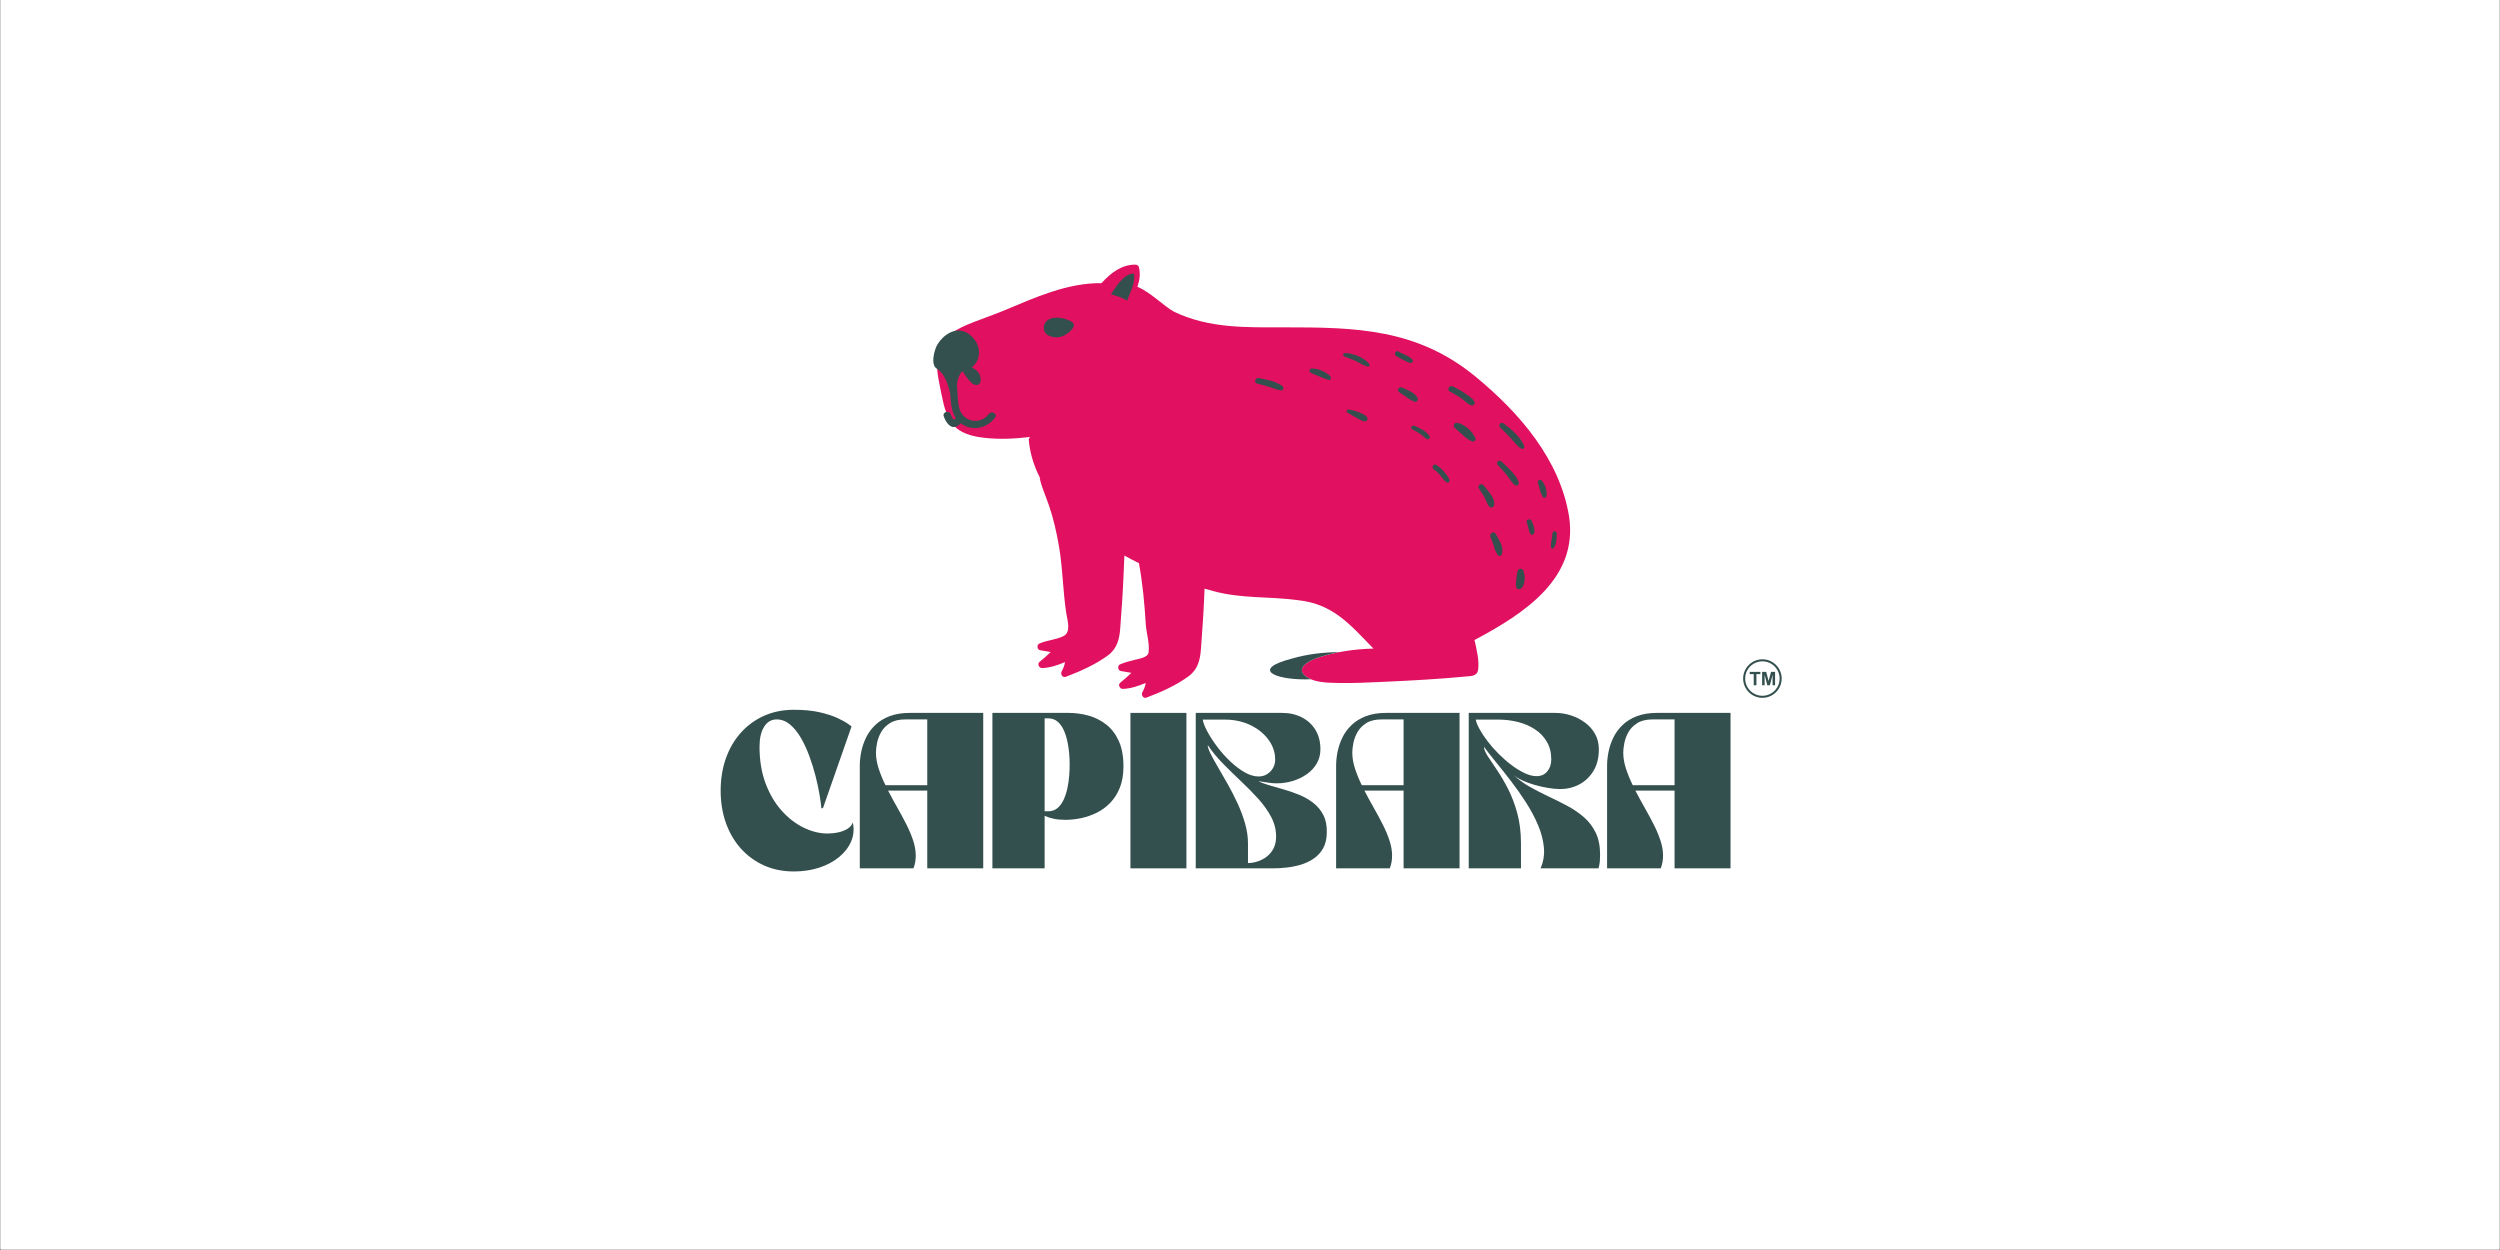 <svg version="1.0" preserveAspectRatio="xMidYMid meet" height="3456" viewBox="0 0 5184 2592" zoomAndPan="magnify" width="6912" xmlns:xlink="http://www.w3.org/1999/xlink" xmlns="http://www.w3.org/2000/svg"><rect x="0" y="0" width="5184" height="2592" fill="#333333" stroke="none"/><defs><g></g><clipPath id="f9aa552d32"><path clip-rule="nonzero" d="M 1943 548.734 L 3255.832 548.734 L 3255.832 1446.887 L 1943 1446.887 Z M 1943 548.734"></path></clipPath><clipPath id="78fb99344d"><path clip-rule="nonzero" d="M 3614.578 1367.121 L 3694.484 1367.121 L 3694.484 1447.008 L 3614.578 1447.008 Z M 3614.578 1367.121"></path></clipPath></defs><path fill-rule="nonzero" fill-opacity="1" d="M 1 0 L 5183 0 L 5183 2591 L 1 2591 Z M 1 0" fill="#ffffff"></path><path fill-rule="nonzero" fill-opacity="1" d="M 1 0 L 5183 0 L 5183 2591 L 1 2591 Z M 1 0" fill="#ffffff"></path><g clip-path="url(#f9aa552d32)"><path fill-rule="nonzero" fill-opacity="1" d="M 3253.77 1071.895 C 3234.883 953.363 3151.348 856.426 3059.73 781.023 C 2938.496 681.379 2811.879 678.719 2663.723 678.766 C 2585.598 678.789 2507.477 681.496 2434.734 646.5 C 2412.051 634.141 2386.219 606.023 2358.43 594.707 C 2363.195 581.617 2365.023 568.332 2361.766 554.25 C 2361.004 550.992 2357.762 548.77 2354.527 548.746 C 2326 548.512 2303.363 565.672 2284.078 587.16 C 2213.199 586.152 2144.953 617.586 2081.852 643.902 C 1990.266 681.637 1925.617 684.355 1947.199 792.094 C 1960.684 859.438 1963.391 899.848 2041.512 907.906 C 2074.199 911.527 2105.234 909.699 2135.871 906.113 L 2133.109 910.578 C 2135.332 938.59 2143.395 964.895 2155.883 989.496 C 2156.621 994.629 2157.734 999.703 2159.352 1004.656 C 2164.297 1019.828 2170.574 1034.508 2175.672 1049.609 C 2184.328 1075.246 2190.305 1101.758 2195.145 1128.355 C 2203.801 1175.863 2203.707 1224.109 2211.031 1271.629 C 2213.27 1286.133 2221.422 1310.453 2205.605 1318.75 C 2190.012 1326.926 2171.078 1327.254 2155.004 1334.578 C 2149.289 1337.18 2150.586 1347.242 2156.797 1348.273 C 2164.098 1349.492 2171.383 1350.746 2178.672 1352.035 C 2171.371 1359.297 2163.617 1366.035 2155.543 1372.535 C 2150.375 1376.707 2154.699 1385.59 2160.852 1385.344 C 2177.699 1384.676 2193.129 1379.355 2208.348 1372.934 C 2207.422 1379.648 2205.055 1385.848 2201.398 1392.441 C 2198.457 1397.762 2203.379 1405.902 2209.871 1403.453 C 2239.547 1392.289 2271.848 1377.938 2297.41 1359.039 C 2316.684 1344.793 2321.336 1324.852 2322.965 1302.102 C 2325.59 1265.559 2328.375 1229.168 2329.793 1192.547 C 2330.309 1179.035 2330.812 1165.492 2331.527 1151.973 C 2341.5 1157.469 2351.562 1162.727 2361.684 1167.719 C 2369.383 1209.43 2373.297 1251.887 2375.859 1294.25 C 2377.043 1313.734 2384.52 1334.133 2381.52 1353.664 C 2380.066 1363.223 2361.684 1366 2354.176 1367.992 C 2343.383 1370.84 2332.559 1373.098 2322.367 1377.738 C 2316.637 1380.352 2317.938 1390.414 2324.16 1391.445 C 2331.445 1392.664 2338.734 1393.918 2346.02 1395.207 C 2338.723 1402.473 2330.965 1409.207 2322.895 1415.711 C 2317.738 1419.879 2322.051 1428.75 2328.199 1428.516 C 2345.047 1427.848 2360.477 1422.527 2375.707 1416.109 C 2374.785 1422.82 2372.406 1429.02 2368.75 1435.613 C 2365.809 1440.934 2370.73 1449.078 2377.219 1446.629 C 2406.898 1435.461 2439.211 1421.098 2464.773 1402.203 C 2484.035 1387.965 2488.684 1368.027 2490.312 1345.273 C 2492.938 1308.73 2495.727 1272.344 2497.145 1235.707 C 2497.344 1230.691 2497.531 1225.668 2497.73 1220.641 C 2503.848 1222.422 2509.855 1224.098 2515.715 1225.645 C 2574.984 1241.801 2631.551 1236.387 2690.82 1244.457 C 2765.227 1252.133 2800.551 1296.477 2847.977 1344.875 C 2808.18 1345.953 2769.176 1351.496 2731.168 1364.301 C 2719.641 1368.18 2687.41 1382.684 2704.305 1399.496 C 2720.871 1415.969 2753.922 1415.734 2775.387 1416.227 C 2806.234 1416.918 2837.27 1415.23 2868.07 1413.883 C 2924.984 1411.41 2982.008 1408.223 3038.734 1402.883 C 3050.418 1401.781 3063.281 1402.719 3065.121 1388.129 C 3067.523 1369.105 3062.086 1348.016 3058.078 1329.48 C 3057.902 1328.672 3057.598 1327.969 3057.211 1327.312 C 3162.973 1271.195 3272.281 1198.59 3253.77 1071.895" fill="#e11060"></path></g><path fill-rule="nonzero" fill-opacity="1" d="M 2705.77 1408.773 C 2709.965 1408.773 2714.168 1408.703 2718.363 1408.562 C 2713 1406.312 2708.195 1403.371 2704.305 1399.473 C 2687.41 1382.672 2719.629 1368.191 2731.168 1364.289 C 2746.352 1359.191 2761.703 1355.195 2777.215 1352.234 C 2743.414 1352.715 2713.387 1355.805 2678.836 1365.672 C 2595.336 1387.262 2641.133 1408.797 2705.77 1408.773" fill="#33504e"></path><path fill-rule="nonzero" fill-opacity="1" d="M 2303.586 610.371 C 2308.988 611.613 2314.164 613.312 2318.664 614.785 C 2325.215 616.918 2331.434 619.871 2337.316 623.562 C 2343.113 605.824 2354.551 588.367 2351.562 567.57 C 2334.211 565.52 2317.199 588.754 2303.586 610.371" fill="#33504e"></path><path fill-rule="nonzero" fill-opacity="1" d="M 2050.477 858.383 C 2032.539 882.18 1996.887 875.055 1989.223 846.516 C 1985.277 831.824 1985.887 814.859 1984.422 799.77 C 1984.387 799.453 1984.305 799.184 1984.246 798.879 C 1984.855 790.141 1987.422 781.246 1991.648 774.184 C 1995.457 767.785 2000.52 771.254 2005.73 768.488 C 2008.707 766.895 2011.344 764.785 2014.004 762.711 C 2038.195 743.824 2033.371 712.285 2011.309 694.359 C 1986.895 674.516 1958.516 690.543 1943.801 714.418 C 1937.688 724.355 1927.996 758.285 1944.246 765.5 C 1959.406 776.043 1966.051 798.082 1970.305 815.117 C 1970.34 815.246 1970.387 815.352 1970.434 815.469 C 1971.336 833.242 1972.516 853.078 1981.914 866.938 C 1980.883 868.367 1979.699 869.82 1978.059 870.406 C 1978.398 870.113 1977.332 869.691 1976.84 869.211 C 1974.191 866.609 1972.598 862.66 1971.406 859.203 C 1968.277 850.125 1953.785 854.027 1956.945 863.199 C 1959.582 870.875 1963.344 877.984 1969.977 882.883 C 1978.023 888.809 1986.449 883.973 1992.211 877.691 C 2014.602 894.949 2045.953 889.125 2063.422 865.953 C 2069.242 858.219 2056.215 850.758 2050.477 858.383" fill="#33504e"></path><path fill-rule="nonzero" fill-opacity="1" d="M 2659.094 800.484 C 2646.16 790.734 2625.82 787.082 2610.25 783.895 C 2602.691 782.348 2599.461 793.852 2607.062 795.492 C 2615.734 797.355 2624.227 799.781 2632.664 802.512 C 2640.641 805.102 2648.258 808.648 2656.645 809.527 C 2662.023 810.09 2662.445 803.016 2659.094 800.484" fill="#33504e"></path><path fill-rule="nonzero" fill-opacity="1" d="M 2788.59 732.168 C 2784.406 732.227 2784.184 737.594 2787.664 739.012 C 2796.508 742.605 2805.402 745.57 2813.965 749.93 C 2820.949 753.492 2827.883 758.539 2835.664 759.992 C 2839.227 760.648 2841.254 756.926 2839.051 754.172 C 2828.855 741.461 2804.652 731.934 2788.59 732.168" fill="#33504e"></path><path fill-rule="nonzero" fill-opacity="1" d="M 2717.391 772.496 C 2723.309 776.184 2730.336 778.035 2736.676 780.965 C 2742.453 783.625 2748.391 785.957 2754.473 787.82 C 2758.832 789.156 2761.422 783.672 2758.68 780.59 C 2750.031 770.902 2732.586 763.602 2719.617 764.234 C 2715.223 764.457 2713.574 770.105 2717.391 772.496" fill="#33504e"></path><path fill-rule="nonzero" fill-opacity="1" d="M 2817.773 854.871 C 2810.707 852.047 2803.176 849.902 2795.629 849.141 C 2791.977 848.777 2791.156 853.934 2793.875 855.629 C 2800.047 859.496 2806.668 862.59 2812.945 866.316 C 2818.102 869.363 2824.559 873.578 2830.625 873.777 C 2834.551 873.918 2837.059 869.281 2835.078 866 C 2831.621 860.234 2823.82 857.305 2817.773 854.871" fill="#33504e"></path><path fill-rule="nonzero" fill-opacity="1" d="M 2939.406 824.77 C 2932.848 813.371 2918.766 808.883 2907.457 803.695 C 2900.875 800.66 2895.414 809.527 2901.719 813.512 C 2911.945 819.992 2921.836 828.484 2933.105 832.984 C 2937.887 834.895 2941.645 828.672 2939.406 824.77" fill="#33504e"></path><path fill-rule="nonzero" fill-opacity="1" d="M 2924.469 752.578 C 2927.656 753.164 2931.395 749.777 2929.121 746.531 C 2922.809 737.559 2909.25 734.746 2900.23 729.074 C 2894.43 725.434 2889.266 734.477 2894.91 738.18 C 2899.352 741.098 2904.051 743.484 2908.828 745.805 C 2913.75 748.195 2919.059 751.582 2924.469 752.578" fill="#33504e"></path><path fill-rule="nonzero" fill-opacity="1" d="M 2932.777 882.848 C 2927.785 880.668 2923.332 887.824 2928.418 890.309 C 2933.797 892.945 2938.988 895.828 2943.965 899.156 C 2949.051 902.555 2953.199 907.133 2958.41 910.309 C 2962.066 912.512 2966.695 908.07 2964.328 904.379 C 2957.648 893.953 2943.766 887.625 2932.777 882.848" fill="#33504e"></path><path fill-rule="nonzero" fill-opacity="1" d="M 3049.797 840.293 C 3054.633 842.367 3060.141 837.988 3057.293 832.797 C 3053.227 825.391 3044.582 820.332 3037.785 815.621 C 3029.844 810.125 3021.324 805.5 3012.703 801.199 C 3005.555 797.648 2999.266 808.262 3006.422 811.941 C 3014.18 815.949 3021.688 820.273 3028.953 825.086 C 3035.945 829.75 3042.121 836.992 3049.797 840.293" fill="#33504e"></path><path fill-rule="nonzero" fill-opacity="1" d="M 2994.168 977.863 C 2989.574 972.473 2984.223 967.836 2978.27 963.992 C 2972.527 960.277 2967.363 969.332 2972.949 973.094 C 2978.117 976.574 2982.441 980.852 2986.473 985.57 C 2990.664 990.48 2994.215 996.375 2999.488 1000.172 C 3002.523 1002.359 3006.75 998.754 3005.684 995.402 C 3003.59 988.887 2998.574 983.031 2994.168 977.863" fill="#33504e"></path><path fill-rule="nonzero" fill-opacity="1" d="M 3022.168 876.754 C 3016.395 875.395 3011.977 882.438 3016.336 886.809 C 3021.77 892.289 3027.969 896.871 3033.523 902.262 C 3038.91 907.473 3045.039 912.008 3051.918 915.09 C 3056.883 917.316 3061.359 912.84 3059.121 907.871 C 3052.699 893.578 3037.527 880.363 3022.168 876.754" fill="#33504e"></path><path fill-rule="nonzero" fill-opacity="1" d="M 3132.066 908.012 C 3139.258 915.723 3145.375 924.496 3154.324 930.32 C 3157.406 932.336 3162.27 928.973 3160.828 925.328 C 3153.211 906.043 3133.656 889.699 3117.371 877.703 C 3112.219 873.895 3106.008 882.227 3110.602 886.48 C 3118.039 893.344 3125.176 900.609 3132.066 908.012" fill="#33504e"></path><path fill-rule="nonzero" fill-opacity="1" d="M 3149.156 1001.223 C 3147.707 992.566 3141.496 985.547 3135.883 979.152 C 3128.902 971.195 3121.039 964.004 3113.309 956.785 C 3108.328 952.145 3101.203 959.27 3105.855 964.238 C 3111.785 970.598 3117.676 976.984 3123.266 983.664 C 3129.254 990.82 3133.949 999.914 3141.227 1005.84 C 3145.012 1008.945 3149.965 1006.039 3149.156 1001.223" fill="#33504e"></path><path fill-rule="nonzero" fill-opacity="1" d="M 3098.207 1048.043 C 3101.273 1032.891 3084.883 1017.684 3076.613 1006.59 C 3072.254 1000.742 3062.59 1005.91 3066.598 1012.438 C 3070.262 1018.422 3074.199 1024.246 3077.762 1030.293 C 3081.594 1036.793 3083.27 1045.148 3088.504 1050.594 C 3091.398 1053.594 3097.328 1052.34 3098.207 1048.043" fill="#33504e"></path><path fill-rule="nonzero" fill-opacity="1" d="M 3101.578 1107.289 C 3097.363 1100.023 3087.578 1106.387 3090.66 1113.672 C 3093.215 1119.684 3095.629 1125.73 3097.645 1131.938 C 3098.652 1135.078 3098.945 1138.676 3100.488 1141.594 C 3102.07 1144.582 3103.887 1147.402 3105.434 1150.414 C 3107.32 1154.07 3113.438 1153.309 3114.305 1149.254 C 3115.969 1141.43 3115.969 1135.828 3112.723 1128.438 C 3109.512 1121.113 3105.598 1114.188 3101.578 1107.289" fill="#33504e"></path><path fill-rule="nonzero" fill-opacity="1" d="M 3165.91 1083.398 C 3167.457 1087.629 3168.641 1091.93 3169.625 1096.312 C 3170.562 1100.457 3171.324 1104.207 3173.973 1107.594 C 3176.094 1110.312 3180.559 1108.543 3181.363 1105.637 C 3183.531 1097.867 3179.188 1087.676 3176.281 1080.531 C 3173.727 1074.262 3163.5 1076.793 3165.91 1083.398" fill="#33504e"></path><path fill-rule="nonzero" fill-opacity="1" d="M 3189.098 1000.707 C 3191.699 1010.398 3193.996 1021.293 3198.926 1030.105 C 3200.648 1033.16 3205.887 1032.703 3206.637 1029.098 C 3208.992 1017.859 3204.246 1005.969 3197.566 997.137 C 3194.559 993.141 3187.633 995.285 3189.098 1000.707" fill="#33504e"></path><path fill-rule="nonzero" fill-opacity="1" d="M 3147.133 1183.781 C 3145.305 1189.348 3144.812 1195.215 3144.285 1201.004 C 3143.793 1206.547 3142.902 1211.57 3143.934 1217.148 C 3144.848 1222 3151.5 1223.207 3154.688 1219.984 C 3163.324 1211.254 3162.727 1194.699 3159.129 1183.781 C 3157.172 1177.863 3149.074 1177.875 3147.133 1183.781" fill="#33504e"></path><path fill-rule="nonzero" fill-opacity="1" d="M 3228.02 1105.941 C 3227.902 1100.211 3219.395 1100.258 3219.16 1105.941 C 3218.773 1115.359 3215.398 1125.062 3215.938 1134.434 C 3216.078 1136.895 3219.477 1139.016 3221.34 1136.672 C 3227.902 1128.426 3228.219 1116.027 3228.02 1105.941" fill="#33504e"></path><path fill-rule="nonzero" fill-opacity="1" d="M 2226.789 672.945 C 2226.109 668.469 2218.094 664.777 2214.613 663.359 C 2198.844 656.918 2171.652 654.633 2165.434 673.613 C 2162.914 681.273 2165.234 690.59 2172.66 694.863 C 2186.203 702.668 2202.113 700.242 2213.773 691.281 C 2218.492 687.66 2227.844 680.031 2226.789 672.945" fill="#33504e"></path><path fill-rule="nonzero" fill-opacity="1" d="M 2018.785 787.809 C 2018.773 787.961 2018.762 787.961 2018.785 787.809 Z M 2005.73 755.531 C 1999.172 750.961 1992.961 758.996 1995.387 765.031 C 1995.246 766.004 1995.328 767 1995.715 767.961 C 1998.387 774.648 2002.91 780.461 2007.418 786.016 C 2011.578 791.145 2017.391 798.188 2024.594 798.293 C 2036.359 798.469 2034.309 782.91 2031.062 776.148 C 2026.34 766.367 2014.168 761.41 2005.73 755.531" fill="#33504e"></path><g clip-path="url(#78fb99344d)"><path fill-rule="nonzero" fill-opacity="1" d="M 3628.25 1393.145 L 3650.371 1393.145 L 3650.371 1397.855 L 3642.133 1397.855 L 3642.133 1420.984 L 3636.512 1420.984 L 3636.512 1397.855 L 3628.25 1397.855 Z M 3672.383 1393.145 L 3667.387 1412.137 L 3662.336 1393.145 L 3653.922 1393.145 L 3653.922 1420.984 L 3659.145 1420.984 L 3659.145 1399.07 L 3664.652 1420.984 L 3670.066 1420.984 L 3675.59 1399.07 L 3675.59 1420.984 L 3680.812 1420.984 L 3680.812 1393.145 Z M 3694.484 1407.066 C 3694.484 1429.09 3676.562 1447.008 3654.531 1447.008 C 3632.504 1447.008 3614.578 1429.09 3614.578 1407.066 C 3614.578 1385.043 3632.504 1367.121 3654.531 1367.121 C 3676.562 1367.121 3694.484 1385.043 3694.484 1407.066 Z M 3690.238 1407.066 C 3690.238 1387.379 3674.223 1371.367 3654.531 1371.367 C 3634.844 1371.367 3618.824 1387.379 3618.824 1407.066 C 3618.824 1426.75 3634.844 1442.766 3654.531 1442.766 C 3674.223 1442.766 3690.238 1426.75 3690.238 1407.066" fill="#33504e"></path></g><g fill-opacity="1" fill="#33504e"><g transform="translate(1489.519, 1800.606)"><g><path d="M 156.672 6.453 C 133.891 6.453 113.203 2.258 94.609 -6.125 C 76.023 -14.508 60.016 -26.223 46.578 -41.266 C 33.148 -56.305 22.832 -74.035 15.625 -94.453 C 8.426 -114.867 4.828 -137.109 4.828 -161.172 C 4.828 -185.242 8.426 -207.488 15.625 -227.906 C 22.832 -248.32 33.148 -266.051 46.578 -281.094 C 60.016 -296.133 76.023 -307.848 94.609 -316.234 C 113.203 -324.617 133.891 -328.812 156.672 -328.812 C 177.297 -328.812 195.129 -327.086 210.172 -323.641 C 225.223 -320.203 237.633 -316.172 247.406 -311.547 C 257.188 -306.93 264.441 -302.906 269.172 -299.469 C 273.898 -296.031 276.266 -294.312 276.266 -294.312 L 216.953 -124.75 L 213.719 -124.75 C 213.07 -131.844 211.781 -141.242 209.844 -152.953 C 207.914 -164.672 205.176 -177.457 201.625 -191.312 C 198.082 -205.176 193.785 -218.984 188.734 -232.734 C 183.691 -246.492 177.836 -259.117 171.172 -270.609 C 164.504 -282.109 156.977 -291.348 148.594 -298.328 C 140.219 -305.316 130.984 -308.812 120.891 -308.812 C 109.922 -308.812 101.266 -303.707 94.922 -293.5 C 88.586 -283.301 85.422 -269.602 85.422 -252.406 C 85.422 -223.82 89.609 -198.41 97.984 -176.172 C 106.367 -153.93 117.438 -135.125 131.188 -119.75 C 144.945 -104.383 160.047 -92.672 176.484 -84.609 C 192.93 -76.555 209.211 -72.422 225.328 -72.203 C 233.492 -72.203 241.336 -73.008 248.859 -74.625 C 256.379 -76.238 262.879 -78.816 268.359 -82.359 C 273.836 -85.91 277.332 -90.266 278.844 -95.422 C 281.852 -81.234 280.672 -67.961 275.297 -55.609 C 269.922 -43.254 261.484 -32.398 249.984 -23.047 C 238.492 -13.703 224.742 -6.445 208.734 -1.281 C 192.723 3.875 175.367 6.453 156.672 6.453 Z M 156.672 6.453"></path></g></g></g><g fill-opacity="1" fill="#33504e"><g transform="translate(1773.197, 1800.606)"><g><path d="M 9.672 -213.078 C 9.672 -222.316 10.691 -231.93 12.734 -241.922 C 14.773 -251.922 18.102 -261.703 22.719 -271.266 C 27.344 -280.828 33.68 -289.473 41.734 -297.203 C 49.797 -304.941 59.738 -311.066 71.562 -315.578 C 83.383 -320.098 97.461 -322.359 113.797 -322.359 L 265.625 -322.359 L 265.625 0 L 149.578 0 L 149.578 -161.172 L 68.344 -161.172 C 74.352 -149.566 80.691 -137.91 87.359 -126.203 C 94.023 -114.492 100.258 -102.941 106.062 -91.547 C 111.863 -80.16 116.586 -68.984 120.234 -58.016 C 123.891 -47.055 125.719 -36.531 125.719 -26.438 C 125.719 -21.914 125.344 -17.453 124.594 -13.047 C 123.844 -8.648 122.609 -4.301 120.891 0 L 9.672 0 Z M 43.203 -240.156 C 43.203 -229.625 45.023 -218.66 48.672 -207.266 C 52.328 -195.879 57.055 -184.281 62.859 -172.469 L 149.578 -172.469 L 149.578 -308.812 C 142.055 -308.812 135.176 -308.812 128.938 -308.812 C 122.707 -308.812 114.328 -308.812 103.797 -308.812 C 90.898 -308.812 80.422 -306.285 72.359 -301.234 C 64.305 -296.191 58.18 -289.961 53.984 -282.547 C 49.797 -275.129 46.953 -267.551 45.453 -259.812 C 43.953 -252.082 43.203 -245.531 43.203 -240.156 Z M 43.203 -240.156"></path></g></g></g><g fill-opacity="1" fill="#33504e"><g transform="translate(2048.171, 1800.606)"><g><path d="M 117.984 0 L 9.672 0 L 9.672 -322.359 L 167.625 -322.359 C 181.383 -322.359 194.977 -320.531 208.406 -316.875 C 221.832 -313.227 234.078 -307.16 245.141 -298.672 C 256.211 -290.18 265.023 -278.789 271.578 -264.5 C 278.141 -250.207 281.422 -232.531 281.422 -211.469 C 281.422 -194.488 278.945 -179.82 274 -167.469 C 269.062 -155.113 262.453 -144.633 254.172 -136.031 C 245.898 -127.438 236.551 -120.562 226.125 -115.406 C 215.707 -110.25 204.91 -106.488 193.734 -104.125 C 182.555 -101.758 171.703 -100.578 161.172 -100.578 C 151.93 -100.578 143.816 -101.328 136.828 -102.828 C 129.848 -104.336 123.566 -106.379 117.984 -108.953 Z M 117.984 -311.078 L 117.984 -118.312 L 125.078 -118.312 C 132.816 -118.312 139.316 -120.508 144.578 -124.906 C 149.836 -129.312 154.133 -135.164 157.469 -142.469 C 160.801 -149.781 163.379 -157.734 165.203 -166.328 C 167.035 -174.93 168.273 -183.477 168.922 -191.969 C 169.566 -200.457 169.891 -208.031 169.891 -214.688 C 169.891 -221.562 169.566 -229.191 168.922 -237.578 C 168.273 -245.961 167.035 -254.453 165.203 -263.047 C 163.379 -271.641 160.801 -279.586 157.469 -286.891 C 154.133 -294.203 149.836 -300.062 144.578 -304.469 C 139.316 -308.875 132.816 -311.078 125.078 -311.078 Z M 117.984 -311.078"></path></g></g></g><g fill-opacity="1" fill="#33504e"><g transform="translate(2334.428, 1800.606)"><g><path d="M 9.672 0 L 9.672 -322.359 L 125.719 -322.359 L 125.719 0 Z M 9.672 0"></path></g></g></g><g fill-opacity="1" fill="#33504e"><g transform="translate(2469.819, 1800.606)"><g><path d="M 9.672 -322.359 L 188.578 -322.359 C 203.836 -322.359 217.484 -319.297 229.516 -313.172 C 241.555 -307.047 251.016 -298.344 257.891 -287.062 C 264.766 -275.781 268.203 -262.398 268.203 -246.922 C 268.203 -235.961 265.625 -226.078 260.469 -217.266 C 255.312 -208.453 248.379 -201.035 239.672 -195.016 C 230.973 -189.004 221.301 -184.383 210.656 -181.156 C 200.02 -177.938 189.332 -176.328 178.594 -176.328 C 173.645 -176.328 169.289 -176.539 165.531 -176.969 C 161.77 -177.406 157.953 -177.941 154.078 -178.578 C 150.211 -179.223 145.379 -179.977 139.578 -180.844 C 145.816 -177.625 153.609 -174.672 162.953 -171.984 C 172.297 -169.297 182.395 -166.391 193.25 -163.266 C 204.102 -160.148 214.797 -156.391 225.328 -151.984 C 235.859 -147.586 245.422 -142.004 254.016 -135.234 C 262.609 -128.461 269.43 -120.078 274.484 -110.078 C 279.535 -100.086 281.848 -87.895 281.422 -73.5 C 281.203 -60.602 278.566 -49.801 273.516 -41.094 C 268.473 -32.395 261.867 -25.305 253.703 -19.828 C 245.535 -14.348 236.613 -10.207 226.938 -7.406 C 217.27 -4.613 207.492 -2.68 197.609 -1.609 C 187.723 -0.535 178.586 0 170.203 0 L 9.672 0 Z M 24.172 -308.5 C 25.242 -301.832 28.469 -293.504 33.844 -283.516 C 39.219 -273.523 45.93 -263.156 53.984 -252.406 C 62.047 -241.664 70.969 -231.617 80.75 -222.266 C 90.531 -212.922 100.523 -205.289 110.734 -199.375 C 120.941 -193.469 130.664 -190.516 139.906 -190.516 C 149.57 -190.516 157.734 -193.953 164.391 -200.828 C 171.055 -207.703 174.391 -215.977 174.391 -225.656 C 174.391 -237.039 171.703 -247.676 166.328 -257.562 C 160.961 -267.445 153.5 -276.258 143.938 -284 C 134.375 -291.738 123.305 -297.754 110.734 -302.047 C 98.16 -306.348 84.566 -308.5 69.953 -308.5 Z M 176.328 -66.078 C 176.328 -80.047 172.941 -93.477 166.172 -106.375 C 159.398 -119.27 150.535 -131.785 139.578 -143.922 C 128.617 -156.066 116.742 -168.156 103.953 -180.188 C 91.172 -192.227 78.656 -204.477 66.406 -216.938 C 54.156 -229.406 43.52 -242.301 34.5 -255.625 C 34.5 -251.539 36.484 -245.523 40.453 -237.578 C 44.43 -229.629 49.586 -220.281 55.922 -209.531 C 62.266 -198.789 69.035 -187.023 76.234 -174.234 C 83.43 -161.453 90.203 -148.18 96.547 -134.422 C 102.891 -120.672 108.047 -106.812 112.016 -92.844 C 115.992 -78.875 117.984 -65.227 117.984 -51.906 L 117.984 -10.953 C 124.211 -10.953 130.711 -12.023 137.484 -14.172 C 144.254 -16.328 150.594 -19.609 156.5 -24.016 C 162.414 -28.422 167.195 -34.113 170.844 -41.094 C 174.5 -48.082 176.328 -56.41 176.328 -66.078 Z M 176.328 -66.078"></path></g></g></g><g fill-opacity="1" fill="#33504e"><g transform="translate(2760.911, 1800.606)"><g><path d="M 9.672 -213.078 C 9.672 -222.316 10.691 -231.93 12.734 -241.922 C 14.773 -251.922 18.102 -261.703 22.719 -271.266 C 27.344 -280.828 33.68 -289.473 41.734 -297.203 C 49.797 -304.941 59.738 -311.066 71.562 -315.578 C 83.383 -320.098 97.461 -322.359 113.797 -322.359 L 265.625 -322.359 L 265.625 0 L 149.578 0 L 149.578 -161.172 L 68.344 -161.172 C 74.352 -149.566 80.691 -137.91 87.359 -126.203 C 94.023 -114.492 100.258 -102.941 106.062 -91.547 C 111.863 -80.16 116.586 -68.984 120.234 -58.016 C 123.891 -47.055 125.719 -36.531 125.719 -26.438 C 125.719 -21.914 125.344 -17.453 124.594 -13.047 C 123.844 -8.648 122.609 -4.301 120.891 0 L 9.672 0 Z M 43.203 -240.156 C 43.203 -229.625 45.023 -218.66 48.672 -207.266 C 52.328 -195.879 57.055 -184.281 62.859 -172.469 L 149.578 -172.469 L 149.578 -308.812 C 142.055 -308.812 135.176 -308.812 128.938 -308.812 C 122.707 -308.812 114.328 -308.812 103.797 -308.812 C 90.898 -308.812 80.422 -306.285 72.359 -301.234 C 64.305 -296.191 58.18 -289.961 53.984 -282.547 C 49.797 -275.129 46.953 -267.551 45.453 -259.812 C 43.953 -252.082 43.203 -245.531 43.203 -240.156 Z M 43.203 -240.156"></path></g></g></g><g fill-opacity="1" fill="#33504e"><g transform="translate(3035.885, 1800.606)"><g><path d="M 117.984 0 L 9.672 0 L 9.672 -322.359 L 188.578 -322.359 C 199.973 -322.359 211.094 -320.582 221.938 -317.031 C 232.789 -313.488 242.566 -308.441 251.266 -301.891 C 259.973 -295.336 266.852 -287.438 271.906 -278.188 C 276.957 -268.945 279.484 -258.523 279.484 -246.922 C 279.484 -229.305 275.773 -214.375 268.359 -202.125 C 260.953 -189.875 251.176 -180.523 239.031 -174.078 C 226.883 -167.629 213.613 -164.406 199.219 -164.406 C 192.125 -164.406 183.957 -165.156 174.719 -166.656 C 165.477 -168.164 156.129 -170.258 146.672 -172.938 C 137.211 -175.625 128.453 -178.848 120.391 -182.609 C 112.336 -186.379 106.055 -190.41 101.547 -194.703 C 111.641 -185.035 123.023 -176.598 135.703 -169.391 C 148.391 -162.191 161.5 -155.422 175.031 -149.078 C 188.57 -142.742 201.68 -136.191 214.359 -129.422 C 227.047 -122.648 238.492 -114.805 248.703 -105.891 C 258.91 -96.973 267.02 -86.281 273.031 -73.812 C 279.051 -61.352 282.062 -46.312 282.062 -28.688 C 282.062 -23.957 281.898 -19.391 281.578 -14.984 C 281.254 -10.578 280.344 -5.582 278.844 0 L 158.594 0 C 164.613 -13.75 166.926 -28.195 165.531 -43.344 C 164.133 -58.5 160.102 -73.922 153.438 -89.609 C 146.781 -105.297 138.508 -120.875 128.625 -136.344 C 118.738 -151.82 108.312 -166.656 97.344 -180.844 C 86.383 -195.031 75.961 -208.191 66.078 -220.328 C 56.191 -232.473 47.922 -243.055 41.266 -252.078 C 41.266 -247.141 43.844 -240.691 49 -232.734 C 54.156 -224.785 60.547 -215.223 68.172 -204.047 C 75.805 -192.879 83.438 -179.879 91.062 -165.047 C 98.695 -150.223 105.094 -133.406 110.25 -114.594 C 115.406 -95.789 117.984 -74.895 117.984 -51.906 Z M 69.953 -308.5 L 24.172 -308.5 C 25.242 -302.906 27.984 -296.133 32.391 -288.188 C 36.797 -280.238 42.383 -271.859 49.156 -263.047 C 55.926 -254.234 63.555 -245.582 72.047 -237.094 C 80.535 -228.602 89.348 -220.922 98.484 -214.047 C 107.617 -207.172 116.645 -201.633 125.562 -197.438 C 134.477 -193.25 142.805 -191.156 150.547 -191.156 C 159.785 -191.156 167.145 -194.484 172.625 -201.141 C 178.102 -207.805 180.844 -215.977 180.844 -225.656 C 180.844 -239.625 177.832 -251.816 171.812 -262.234 C 165.801 -272.66 157.582 -281.312 147.156 -288.188 C 136.727 -295.062 124.906 -300.164 111.688 -303.5 C 98.477 -306.832 84.566 -308.5 69.953 -308.5 Z M 69.953 -308.5"></path></g></g></g><g fill-opacity="1" fill="#33504e"><g transform="translate(3322.787, 1800.606)"><g><path d="M 9.672 -213.078 C 9.672 -222.316 10.691 -231.93 12.734 -241.922 C 14.773 -251.922 18.102 -261.703 22.719 -271.266 C 27.344 -280.828 33.68 -289.473 41.734 -297.203 C 49.797 -304.941 59.738 -311.066 71.562 -315.578 C 83.383 -320.098 97.461 -322.359 113.797 -322.359 L 265.625 -322.359 L 265.625 0 L 149.578 0 L 149.578 -161.172 L 68.344 -161.172 C 74.352 -149.566 80.691 -137.91 87.359 -126.203 C 94.023 -114.492 100.258 -102.941 106.062 -91.547 C 111.863 -80.16 116.586 -68.984 120.234 -58.016 C 123.891 -47.055 125.719 -36.531 125.719 -26.438 C 125.719 -21.914 125.344 -17.453 124.594 -13.047 C 123.844 -8.648 122.609 -4.301 120.891 0 L 9.672 0 Z M 43.203 -240.156 C 43.203 -229.625 45.023 -218.66 48.672 -207.266 C 52.328 -195.879 57.055 -184.281 62.859 -172.469 L 149.578 -172.469 L 149.578 -308.812 C 142.055 -308.812 135.176 -308.812 128.938 -308.812 C 122.707 -308.812 114.328 -308.812 103.797 -308.812 C 90.898 -308.812 80.422 -306.285 72.359 -301.234 C 64.305 -296.191 58.18 -289.961 53.984 -282.547 C 49.797 -275.129 46.953 -267.551 45.453 -259.812 C 43.953 -252.082 43.203 -245.531 43.203 -240.156 Z M 43.203 -240.156"></path></g></g></g><g fill-opacity="1" fill="#33504e"><g transform="translate(3597.766, 1800.606)"><g></g></g></g></svg>